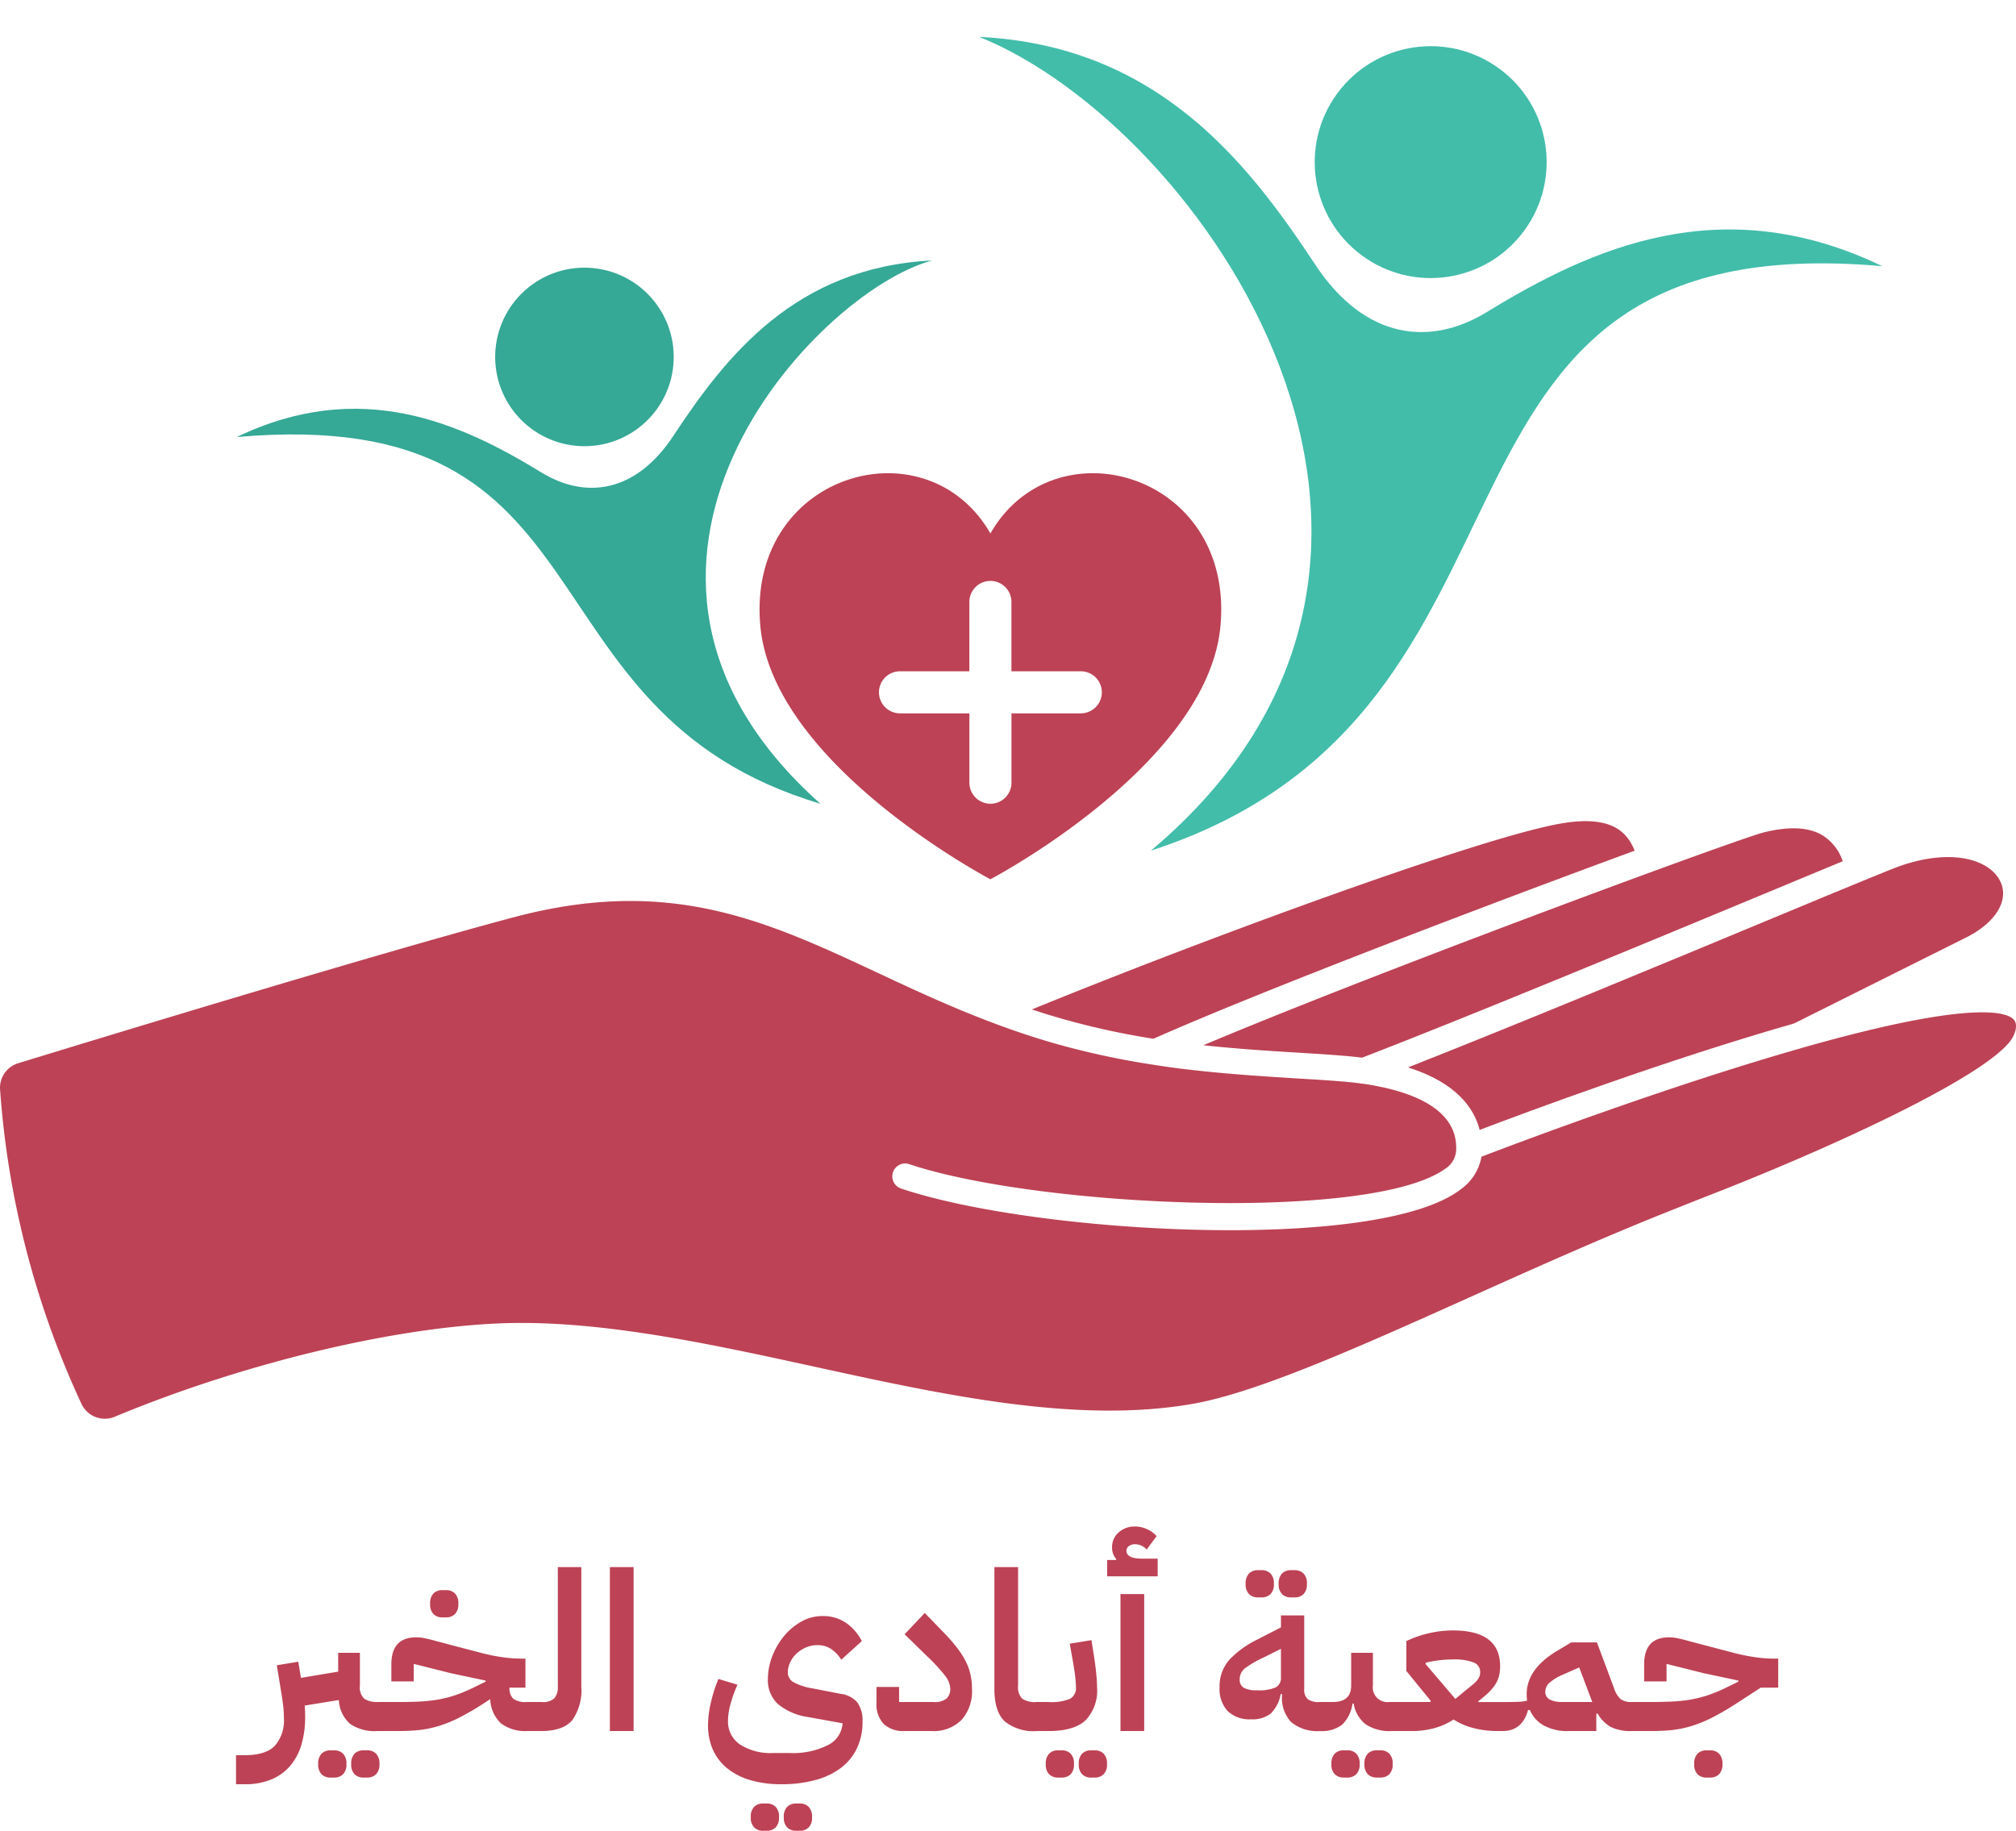 <svg xmlns="http://www.w3.org/2000/svg" width="291.1" height="264.4" viewBox="0 0 291.1 264.4">
  <g id="Group_5" data-name="Group 5" transform="translate(-815 -438)">
    <g id="Group_4" data-name="Group 4" transform="translate(710.55 347.117)">
      <g id="Group_1" data-name="Group 1">
        <path id="Path_1" data-name="Path 1" d="M388.7,226.1l-25.2,12.594c-18.271,5.206-38.749,12.842-45.393,15.371-.794-3.112-3.335-6.818-10.351-9.024,15.941-6.285,37.721-15.334,52.707-21.569,5.268-2.194,9.78-4.066,13.041-5.4,3.78-1.562,4.921-1.995,5.255-2.107,7.735-2.7,13.2-.855,14.6,2.368C394.5,220.941,392.655,224,388.7,226.1Z" fill="#bd4255"/>
        <path id="Path_2" data-name="Path 2" d="M370.529,215.264c-3.087,1.277-7.016,2.913-11.491,4.772-16.71,6.942-41.873,17.4-57.914,23.6-.9-.112-1.834-.211-2.789-.285-2.057-.174-4.251-.31-6.557-.447-4.115-.247-8.727-.545-13.574-1.066,17.665-7.449,47.576-18.754,65.314-25.25,10.016-3.657,14.565-5.218,15.482-5.454,3.732-.955,6.657-.818,8.665.421A7.017,7.017,0,0,1,370.529,215.264Z" fill="#bd4255"/>
        <path id="Path_3" data-name="Path 3" d="M340.493,213.739C320.375,221.127,286.77,233.9,271,240.9a110.121,110.121,0,0,1-11.715-2.479l-1.462-.4c-1.463-.422-2.913-.868-4.376-1.352,24.8-10.139,65.016-24.965,76.581-26.886C337.333,208.57,339.427,211.173,340.493,213.739Z" fill="#bd4255"/>
        <path id="Path_4" data-name="Path 4" d="M395.142,240.572c-2.446,4.849-23.151,14.755-42.339,22.329-2.566,1-5.132,2.02-7.674,3.037-9.581,3.818-19.2,8.144-28.51,12.321-15.619,7.016-30.382,13.636-39.691,15.322-16.759,3.024-36.171-1.228-54.926-5.331-14.59-3.185-29.663-6.47-43.311-6.3-15.917.235-38.651,5.612-57.7,13.553a3.721,3.721,0,0,1-4.809-1.944,129.212,129.212,0,0,1-11.725-45.38,3.7,3.7,0,0,1,2.625-3.743c10.927-3.349,51.47-15.734,71.5-21.068,22.6-6.019,36.506.5,52.621,8.02,5.156,2.417,10.5,4.909,16.412,7.14,3.136,1.19,6.148,2.194,9.21,3.074l1.487.409a116.786,116.786,0,0,0,12.656,2.64c1.649.261,3.31.5,4.946.682h.013c5.627.669,10.945.992,15.618,1.289,2.294.137,4.463.261,6.5.434.991.074,1.958.174,2.876.3a1.284,1.284,0,0,0,.31.037c6.185.892,13.486,3.21,13.486,9.247v.136A3.4,3.4,0,0,1,313.1,259.7c-10.768,7.71-58.843,5.528-77.375-.694a1.858,1.858,0,0,0-1.19,3.52c10.735,3.607,30.134,6.024,47.526,6.024,14.676,0,27.915-1.723,33.32-5.912a7.32,7.32,0,0,0,2.987-4.7c5.132-1.971,27-10.227,46.3-15.718.013,0,.013,0,.025-.013,26.453-7.524,29.919-4.713,30.506-4.1C395.818,238.756,395.505,239.855,395.142,240.572Z" fill="#bd4255"/>
        <path id="Path_5" data-name="Path 5" d="M247.459,167.924c-9.26-16.151-35.229-8.726-33.221,13.363,1.835,20.106,33.221,36.58,33.221,36.58s31.386-16.474,33.221-36.58C282.688,159.2,256.719,151.773,247.459,167.924Zm13.053,25.982H250.5v10.016a3.037,3.037,0,0,1-3.037,3.037h0a3.037,3.037,0,0,1-3.037-3.037V193.906H234.406a3.037,3.037,0,0,1-3.037-3.037h0a3.037,3.037,0,0,1,3.037-3.037h10.016V177.816a3.037,3.037,0,0,1,3.037-3.037h0a3.037,3.037,0,0,1,3.037,3.037v10.016h10.016a3.037,3.037,0,0,1,3.037,3.037h0A3.037,3.037,0,0,1,260.512,193.906Z" fill="#bd4255"/>
      </g>
      <g id="Group_2" data-name="Group 2">
        <circle id="Ellipse_1" data-name="Ellipse 1" cx="12.892" cy="12.892" r="12.892" transform="matrix(0.042, -0.999, 0.999, 0.042, 175.421, 154.77)" fill="#35a896"/>
        <path id="Path_6" data-name="Path 6" d="M222.912,206.959c-44.628-13.29-28.7-57.86-84.273-52.959,17.869-8.6,32.33-2.014,43.978,5.111,6.226,3.808,13.516,3.126,19.07-5.292,7.52-11.4,17.555-24.345,37.361-25.317C222.213,132.974,184.761,172.972,222.912,206.959Z" fill="#35a896"/>
      </g>
      <g id="Group_3" data-name="Group 3">
        <circle id="Ellipse_2" data-name="Ellipse 2" cx="16.744" cy="16.744" r="16.744" transform="translate(287.621 117.844) rotate(-53.617)" fill="#42bdaa"/>
        <path id="Path_7" data-name="Path 7" d="M270.642,213.73c62.289-20.218,33.417-90.772,105.6-84.408-23.208-11.163-41.99-2.615-57.118,6.639-8.086,4.946-17.554,4.059-24.768-6.874-9.766-14.8-22.8-31.618-48.522-32.88C277.9,109.106,321.219,171.158,270.642,213.73Z" fill="#42bdaa"/>
      </g>
    </g>
    <path id="Path_8" data-name="Path 8" d="M-1.92,3.488H-.672Q2.4,3.488,3.712,2.1a5.584,5.584,0,0,0,1.28-4.048,15.512,15.512,0,0,0-.1-1.68q-.1-.88-.256-1.808L3.968-9.5l3.1-.512L7.456-7.68l5.376-.9V-11.3h3.136v4.768a2.2,2.2,0,0,0,.64,1.872,3.4,3.4,0,0,0,1.984.464h.992V-.864L18.72,0h-.256a6.271,6.271,0,0,1-3.92-1.04,4.9,4.9,0,0,1-1.616-3.44L8-3.68q.032.448.048.864t.016.768a14.121,14.121,0,0,1-.512,3.92A8.407,8.407,0,0,1,5.968,4.944,7.212,7.212,0,0,1,3.248,6.96,9.655,9.655,0,0,1-.64,7.68H-1.92ZM16.48,6.72a1.777,1.777,0,0,1-1.264-.464,1.955,1.955,0,0,1-.5-1.488,2,2,0,0,1,.5-1.52,1.777,1.777,0,0,1,1.264-.464h.544a1.777,1.777,0,0,1,1.264.464,2,2,0,0,1,.5,1.52,1.955,1.955,0,0,1-.5,1.488,1.777,1.777,0,0,1-1.264.464Zm-4.768,0a1.777,1.777,0,0,1-1.264-.464,1.955,1.955,0,0,1-.5-1.488,2,2,0,0,1,.5-1.52,1.777,1.777,0,0,1,1.264-.464h.544a1.777,1.777,0,0,1,1.264.464,2,2,0,0,1,.5,1.52,1.955,1.955,0,0,1-.5,1.488,1.777,1.777,0,0,1-1.264.464ZM18.72-3.328l.864-.864h1.888q1.664,0,3.04-.064a22.292,22.292,0,0,0,2.624-.271,16.973,16.973,0,0,0,2.512-.622A22.118,22.118,0,0,0,32.416-6.3l1.7-.83v-.16L29.12-8.348,23.744-9.7v2.528H20.512V-9.632q0-3.9,3.584-3.9.224,0,.48.016a4.8,4.8,0,0,1,.592.081q.336.065.816.178t1.152.307l6.656,1.747a27.865,27.865,0,0,0,2.832.549,19.159,19.159,0,0,0,2.64.194h.608v4.192h-2.3a2,2,0,0,0,.56,1.616A2.953,2.953,0,0,0,40-4.192h.992V-.864L40.128,0A5.871,5.871,0,0,1,36.32-1.12a5.088,5.088,0,0,1-1.536-3.488l-.832.544A39.715,39.715,0,0,1,30.24-1.9,18.042,18.042,0,0,1,27.152-.672a15.569,15.569,0,0,1-2.816.544Q22.976,0,21.472,0H18.72Zm9.152-13.088a1.777,1.777,0,0,1-1.264-.464,1.955,1.955,0,0,1-.5-1.488,2,2,0,0,1,.5-1.52,1.777,1.777,0,0,1,1.264-.464h.544a1.777,1.777,0,0,1,1.264.464,2,2,0,0,1,.5,1.52,1.955,1.955,0,0,1-.5,1.488,1.777,1.777,0,0,1-1.264.464ZM40.128-3.328l.864-.864h1.28a2.341,2.341,0,0,0,1.776-.544,2.459,2.459,0,0,0,.5-1.7V-23.68h3.392V-6.432a7.483,7.483,0,0,1-1.3,4.848Q45.344-.032,42.272,0H40.128ZM52.064-23.68h3.424V0H52.064ZM76.832,7.68A15.728,15.728,0,0,1,72.384,7.1a9.586,9.586,0,0,1-3.328-1.68,7.252,7.252,0,0,1-2.1-2.688,8.609,8.609,0,0,1-.72-3.6,14.554,14.554,0,0,1,.4-3.2,21.334,21.334,0,0,1,1.1-3.456l2.752.832A18.689,18.689,0,0,0,69.5-3.952,9.363,9.363,0,0,0,69.12-1.5a3.985,3.985,0,0,0,1.728,3.44,8.152,8.152,0,0,0,4.8,1.232h2.368a11.233,11.233,0,0,0,5.52-1.136A3.788,3.788,0,0,0,85.664-1.12l-4.96-.9a8.788,8.788,0,0,1-4.368-1.872A4.671,4.671,0,0,1,74.88-7.52a9.081,9.081,0,0,1,.608-3.216,10.358,10.358,0,0,1,1.68-2.928,8.87,8.87,0,0,1,2.512-2.128,6.193,6.193,0,0,1,3.1-.816,5.839,5.839,0,0,1,3.344.96,7.156,7.156,0,0,1,2.32,2.656L85.472-10.3a5.067,5.067,0,0,0-1.392-1.5,3.449,3.449,0,0,0-2.064-.608,4.12,4.12,0,0,0-1.6.32,4.614,4.614,0,0,0-1.36.864,4.219,4.219,0,0,0-.944,1.264A3.35,3.35,0,0,0,77.76-8.48a1.6,1.6,0,0,0,.848,1.44,8.513,8.513,0,0,0,2.64.864l4.128.8A3.779,3.779,0,0,1,87.824-4.1a4.523,4.523,0,0,1,.72,2.752,8.789,8.789,0,0,1-.8,3.824,7.689,7.689,0,0,1-2.3,2.832,10.733,10.733,0,0,1-3.68,1.76A18.33,18.33,0,0,1,76.832,7.68Zm2.112,6.72a1.777,1.777,0,0,1-1.264-.464,1.955,1.955,0,0,1-.5-1.488,2,2,0,0,1,.5-1.52,1.777,1.777,0,0,1,1.264-.464h.544a1.777,1.777,0,0,1,1.264.464,2,2,0,0,1,.5,1.52,1.955,1.955,0,0,1-.5,1.488,1.777,1.777,0,0,1-1.264.464Zm-4.768,0a1.777,1.777,0,0,1-1.264-.464,1.955,1.955,0,0,1-.5-1.488,2,2,0,0,1,.5-1.52,1.777,1.777,0,0,1,1.264-.464h.544a1.777,1.777,0,0,1,1.264.464,2,2,0,0,1,.5,1.52,1.955,1.955,0,0,1-.5,1.488,1.777,1.777,0,0,1-1.264.464ZM94.592,0a4.138,4.138,0,0,1-2.976-1.008,4.133,4.133,0,0,1-1.056-3.12v-2.24h3.264v2.176h4.992a2.674,2.674,0,0,0,1.872-.512,1.87,1.87,0,0,0,.528-1.408,3.3,3.3,0,0,0-.768-1.9,24.827,24.827,0,0,0-2.592-2.8l-3.232-3.168,2.912-3.072,2.784,2.88a24.107,24.107,0,0,1,1.888,2.16,12.489,12.489,0,0,1,1.248,1.968,8.1,8.1,0,0,1,.688,1.936,9.885,9.885,0,0,1,.208,2.064,6.2,6.2,0,0,1-1.52,4.448A5.7,5.7,0,0,1,98.5,0Zm19.136,0a6.588,6.588,0,0,1-4.656-1.408q-1.488-1.408-1.488-4.672v-17.6h3.424V-6.528a2.312,2.312,0,0,0,.592,1.856,3.283,3.283,0,0,0,2.032.48h.992V-.864L113.76,0Zm.032-3.328.864-.864h.8a7.094,7.094,0,0,0,3.088-.464,1.745,1.745,0,0,0,.848-1.68q0-.512-.08-1.3t-.3-2.1l-.512-2.88,3.136-.512.448,2.88q.16,1.088.256,2.128t.1,1.776a6.239,6.239,0,0,1-1.664,4.8Q119.072,0,115.424,0H113.76ZM121.536,6.72a1.777,1.777,0,0,1-1.264-.464,1.955,1.955,0,0,1-.5-1.488,2,2,0,0,1,.5-1.52,1.777,1.777,0,0,1,1.264-.464h.544a1.777,1.777,0,0,1,1.264.464,2,2,0,0,1,.5,1.52,1.955,1.955,0,0,1-.5,1.488,1.777,1.777,0,0,1-1.264.464Zm-4.768,0a1.777,1.777,0,0,1-1.264-.464,1.955,1.955,0,0,1-.5-1.488,2,2,0,0,1,.5-1.52,1.777,1.777,0,0,1,1.264-.464h.544a1.777,1.777,0,0,1,1.264.464,2,2,0,0,1,.5,1.52,1.955,1.955,0,0,1-.5,1.488,1.777,1.777,0,0,1-1.264.464Zm9.024-26.5h3.424V0h-3.424Zm-1.92-4.928h1.28l.032-.127a2.481,2.481,0,0,1-.608-1.685,2.8,2.8,0,0,1,.944-2.162,3.409,3.409,0,0,1,2.384-.858,4.15,4.15,0,0,1,1.712.38,3.907,3.907,0,0,1,1.392,1.014l-1.44,1.933a2.253,2.253,0,0,0-1.664-.768,1.423,1.423,0,0,0-.9.272.807.807,0,0,0-.352.656q0,1.152,2.24,1.152h2.272v2.56h-7.3ZM154.624,0a5.922,5.922,0,0,1-4.208-1.312,5.082,5.082,0,0,1-1.3-3.776v-.256h-.192a5.161,5.161,0,0,1-1.456,2.832,4.255,4.255,0,0,1-2.8.816,4.544,4.544,0,0,1-3.408-1.2A4.685,4.685,0,0,1,140.1-6.3a5.755,5.755,0,0,1,1.392-3.968,13.711,13.711,0,0,1,3.984-2.912l3.488-1.792V-16.7h3.36V-6.08a1.839,1.839,0,0,0,.5,1.472,2.636,2.636,0,0,0,1.68.416h.992V-.864Zm-9.056-5.888a5.918,5.918,0,0,0,2.64-.416,1.536,1.536,0,0,0,.752-1.472v-4.1l-2.624,1.312a13.917,13.917,0,0,0-2.528,1.472,1.97,1.97,0,0,0-.8,1.6,1.363,1.363,0,0,0,.56,1.232A3.885,3.885,0,0,0,145.568-5.888ZM150.4-19.3a1.777,1.777,0,0,1-1.264-.464,1.955,1.955,0,0,1-.5-1.488,2,2,0,0,1,.5-1.52,1.777,1.777,0,0,1,1.264-.464h.544a1.777,1.777,0,0,1,1.264.464,2,2,0,0,1,.5,1.52,1.955,1.955,0,0,1-.5,1.488,1.777,1.777,0,0,1-1.264.464Zm-4.768,0a1.777,1.777,0,0,1-1.264-.464,1.955,1.955,0,0,1-.5-1.488,2,2,0,0,1,.5-1.52,1.777,1.777,0,0,1,1.264-.464h.544a1.777,1.777,0,0,1,1.264.464,2,2,0,0,1,.5,1.52,1.955,1.955,0,0,1-.5,1.488,1.777,1.777,0,0,1-1.264.464Zm8.992,15.968.864-.864h.992q2.624,0,2.624-2.4v-4.7h3.136v4.7a2.121,2.121,0,0,0,2.4,2.4h1.216V-.864L164.992,0a6.327,6.327,0,0,1-3.776-.96,4.828,4.828,0,0,1-1.76-3.008h-.16a5.236,5.236,0,0,1-1.488,3.04A4.747,4.747,0,0,1,154.624,0Zm8.16,10.048a1.777,1.777,0,0,1-1.264-.464,1.955,1.955,0,0,1-.5-1.488,2,2,0,0,1,.5-1.52,1.777,1.777,0,0,1,1.264-.464h.544a1.777,1.777,0,0,1,1.264.464,2,2,0,0,1,.5,1.52,1.955,1.955,0,0,1-.5,1.488,1.777,1.777,0,0,1-1.264.464Zm-4.768,0a1.777,1.777,0,0,1-1.264-.464,1.955,1.955,0,0,1-.5-1.488,2,2,0,0,1,.5-1.52,1.777,1.777,0,0,1,1.264-.464h.544a1.777,1.777,0,0,1,1.264.464,2,2,0,0,1,.5,1.52,1.955,1.955,0,0,1-.5,1.488,1.777,1.777,0,0,1-1.264.464Zm6.976-10.048.864-.864h4.672l.064-.16-3.52-4.32v-4.32a15.671,15.671,0,0,1,3.28-1.136,15.219,15.219,0,0,1,3.408-.4q6.848,0,6.848,5.152a5.709,5.709,0,0,1-.176,1.5,4.181,4.181,0,0,1-.56,1.216A6.678,6.678,0,0,1,178.9-5.52q-.592.56-1.456,1.232l.032.1h4.352V-.864L180.96,0h-.832a13.736,13.736,0,0,1-3.248-.4,9.732,9.732,0,0,1-2.992-1.264A9.987,9.987,0,0,1,171.04-.4a12.025,12.025,0,0,1-3.1.4h-2.944Zm4.864-6.336,4.288,5.024,1.472-1.216q.544-.448.944-.768a5.357,5.357,0,0,0,.656-.608,2.156,2.156,0,0,0,.384-.592,1.758,1.758,0,0,0,.128-.688,1.446,1.446,0,0,0-.944-1.392,7.881,7.881,0,0,0-3.056-.432,16,16,0,0,0-1.984.128,14.9,14.9,0,0,0-1.888.352Zm11.1,6.336.864-.864q.928,0,1.536-.032a6.52,6.52,0,0,0,1.152-.16q-.032-.224-.048-.448t-.016-.48q0-3.68,4.512-6.336l1.92-1.152h3.712l2.464,6.592a3.589,3.589,0,0,0,.976,1.616,2.606,2.606,0,0,0,1.584.4h.864V-.864L199.616,0a6.45,6.45,0,0,1-3.024-.592,5.031,5.031,0,0,1-1.9-1.936L194.5-2.5V0h-4a7.015,7.015,0,0,1-3.632-.832A4.623,4.623,0,0,1,184.9-3.04h-.256Q183.808,0,180.96,0Zm6.176-2.4a1.235,1.235,0,0,0,.656,1.184,3.776,3.776,0,0,0,1.776.352h4.352l-1.888-4.992-2.24.992a7.3,7.3,0,0,0-1.968,1.152A1.75,1.75,0,0,0,187.136-5.728Zm12.48,2.4.864-.864h1.888q1.664,0,3.04-.064a22.292,22.292,0,0,0,2.624-.271,16.973,16.973,0,0,0,2.512-.622A22.118,22.118,0,0,0,213.312-6.3l1.7-.83v-.16l-4.992-1.06L204.64-9.7v2.528h-3.232V-9.632q0-3.9,3.584-3.9.224,0,.48.016a4.8,4.8,0,0,1,.592.081q.336.065.816.178t1.152.307l6.656,1.747a27.864,27.864,0,0,0,2.832.549,19.159,19.159,0,0,0,2.64.194h.608v4.192H218.24l-3.392,2.208a39.716,39.716,0,0,1-3.712,2.16,18.042,18.042,0,0,1-3.088,1.232,15.568,15.568,0,0,1-2.816.544Q203.872,0,202.368,0h-2.752ZM210.4,6.72a1.777,1.777,0,0,1-1.264-.464,1.955,1.955,0,0,1-.5-1.488,2,2,0,0,1,.5-1.52,1.777,1.777,0,0,1,1.264-.464h.544a1.777,1.777,0,0,1,1.264.464,2,2,0,0,1,.5,1.52,1.955,1.955,0,0,1-.5,1.488,1.777,1.777,0,0,1-1.264.464Z" transform="translate(851 688)" fill="#bd4255"/>
  </g>
</svg>
